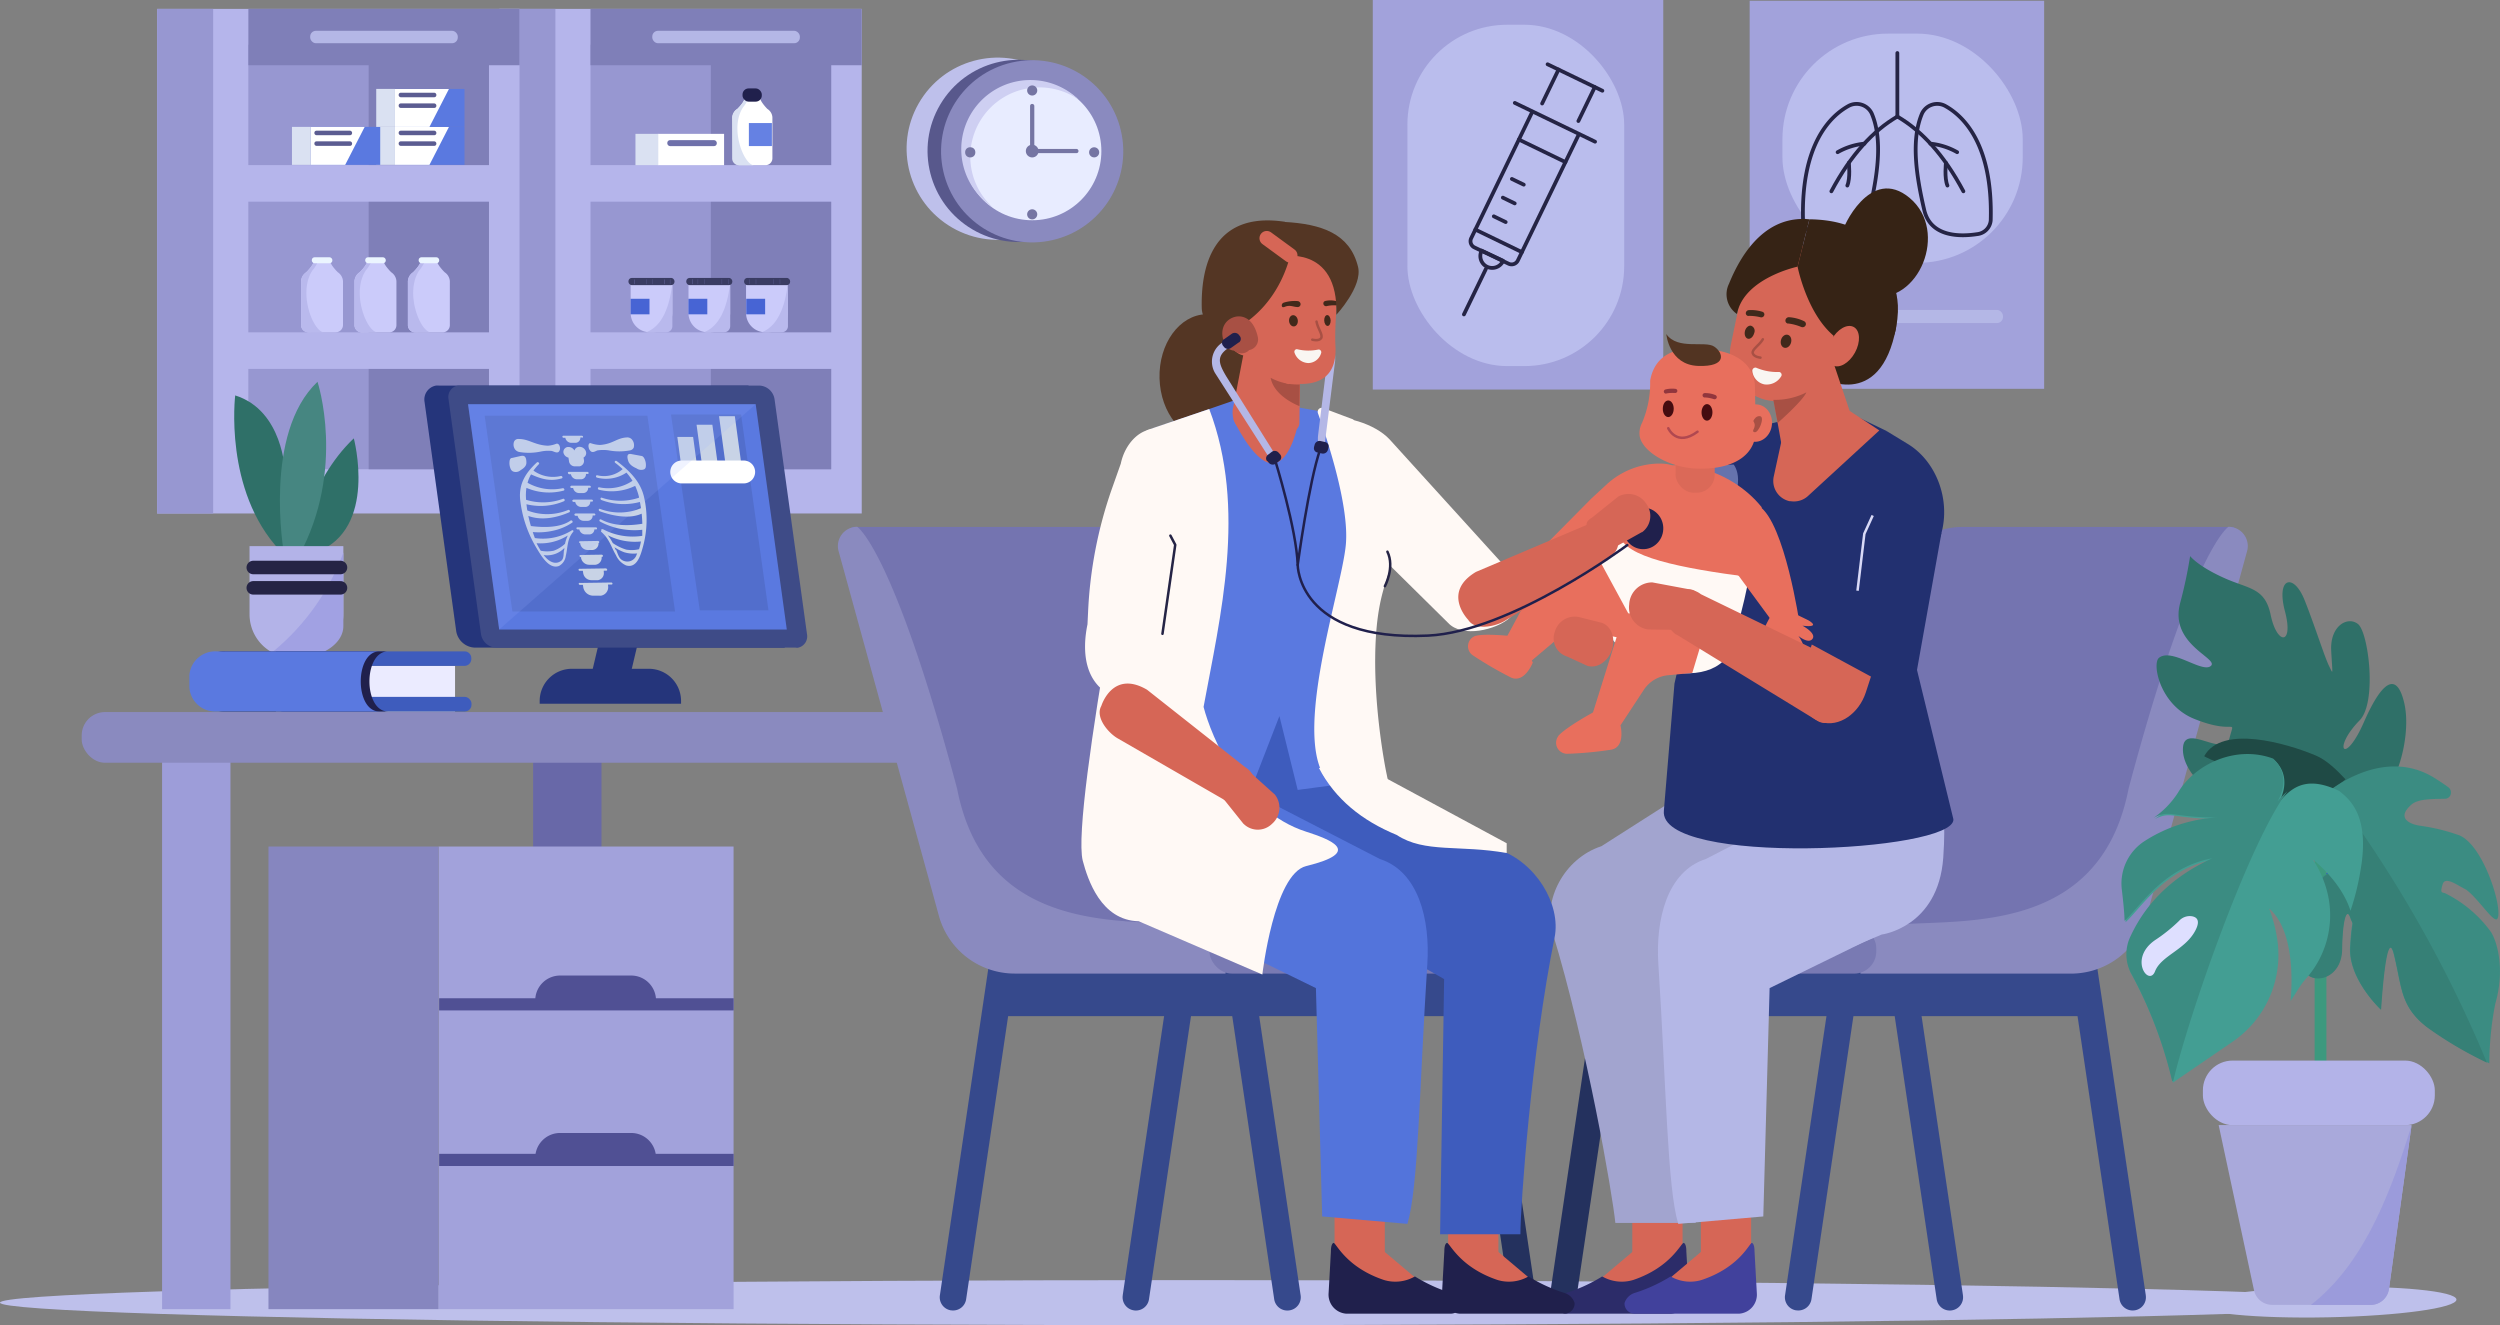 <?xml version="1.0"?>
<svg xmlns="http://www.w3.org/2000/svg" id="Layer_1" data-name="Layer 1" viewBox="0 0 495.11 262.44" width="495.11" height="262.44" x="0" y="0"><rect x="0" y="0" width="495.11" height="262.44" fill="#808080" stroke="none"/><defs><style>.cls-1{fill:#a2a2db;}.cls-2{fill:#babded;}.cls-3{fill:#b4b7e6;}.cls-23,.cls-24,.cls-31,.cls-4,.cls-48,.cls-49,.cls-54,.cls-56,.cls-65,.cls-71{fill:none;}.cls-31,.cls-4,.cls-71{stroke:#252445;}.cls-24,.cls-31,.cls-4,.cls-48,.cls-49,.cls-54,.cls-56,.cls-65,.cls-71{stroke-linecap:round;stroke-linejoin:round;}.cls-4{stroke-width:0.75px;}.cls-5{fill:#e86f5d;}.cls-6{fill:#bec0eb;}.cls-7{fill:#36498c;}.cls-8{fill:#7474b0;}.cls-9{fill:#24315e;}.cls-10{fill:#8a8abf;}.cls-11{fill:#797ab3;}.cls-12{fill:#d66656;}.cls-13{fill:#2c2c69;}.cls-14{fill:#a2a4cf;}.cls-15{fill:#41419c;}.cls-16{fill:#362315;}.cls-17{fill:#223070;}.cls-18{fill:#6673ad;}.cls-19{fill:#40291b;}.cls-20{fill:#f9f6f2;}.cls-21{fill:#a85044;}.cls-22{fill:#fff9f5;}.cls-23{stroke:#d9daf7;stroke-miterlimit:10;}.cls-23,.cls-24,.cls-31,.cls-56,.cls-65{stroke-width:0.5px;}.cls-24,.cls-49{stroke:#a85044;}.cls-25{fill:#6868a8;}.cls-26{fill:#9d9dd9;}.cls-27{fill:#20204c;}.cls-28{fill:#3e5cbd;}.cls-29{fill:#543624;}.cls-30{fill:#5a79e0;}.cls-32{fill:#b5b5eb;}.cls-33{fill:#9797d1;}.cls-34{fill:#7f7fb8;}.cls-35{fill:#fff;}.cls-36{fill:#5b5c91;}.cls-37{fill:#dae1f2;}.cls-38{fill:#cbcbfa;}.cls-39{fill:#b9b9ed;}.cls-40{fill:#ebf5ff;}.cls-41{fill:#8686bf;}.cls-42{fill:#505094;}.cls-43{fill:#58588c;}.cls-44{fill:#e8ecff;}.cls-45{fill:#cecff2;}.cls-46{fill:#7575a3;}.cls-47{fill:#5374db;}.cls-48{stroke:#d66656;stroke-width:2.88px;}.cls-49{stroke-width:4.29px;}.cls-50{fill:#25357b;}.cls-51{fill:#3e4b87;}.cls-52{fill:#526ecc;}.cls-53{fill:#c8d3e6;}.cls-54{stroke:#fff;stroke-width:4.54px;}.cls-55{fill:#99b1ff;opacity:0.15;isolation:isolate;}.cls-56{stroke:#20204c;}.cls-57{fill:#3a3c63;}.cls-58{fill:#4764d4;}.cls-59{fill:#62639c;}.cls-60{fill:#6e70aa;}.cls-61{fill:#6581e3;}.cls-62{fill:#db6958;}.cls-63{fill:#91363d;}.cls-64{fill:#450c10;}.cls-65{stroke:#b04850;}.cls-66{fill:#523422;}.cls-67{fill:#2f7068;}.cls-68{fill:#468681;}.cls-69{fill:#b3b3e8;}.cls-70{fill:#a1a1e3;}.cls-71{stroke-width:2.68px;}.cls-72{fill:#ebebff;}.cls-73{fill:#1d50cf;}.cls-74{fill:#3d997e;}.cls-75{fill:#1f4a45;}.cls-76{fill:#3b8c82;}.cls-77{fill:#368076;}.cls-78{fill:#439e93;}.cls-79{fill:#dedfff;}.cls-80{fill:#a9a9db;}.cls-81{fill:#9b9bdb;}</style></defs><title>Ipad</title><rect class="cls-1" x="346.51" y="0.15" width="58.32" height="76.85"/><rect class="cls-2" x="353" y="6.66" width="47.59" height="45.4" rx="20.91"/><rect class="cls-3" x="356.92" y="61.38" width="39.76" height="2.6" rx="1.2"/><line class="cls-4" x1="375.76" y1="10.5" x2="375.76" y2="23.08"/><path class="cls-4" d="M388.84,37.89c-3.86-7.25-8.27-12-13.08-14.81"/><path class="cls-4" d="M366.17,20.94c-3.69,2-9.52,7.64-9.09,22.71a3,3,0,0,0,2.69,2.72c3.44.53,9.24.56,10.48-4.8,1.52-6.55,2.7-13.84.43-19.11a3.33,3.33,0,0,0-4.45-1.55Z"/><path class="cls-4" d="M385.16,20.94c3.69,2,9.52,7.64,9.09,22.71a3,3,0,0,1-2.69,2.72c-3.44.53-9.24.56-10.48-4.8-1.52-6.55-2.69-13.84-.43-19.11a3.33,3.33,0,0,1,4.45-1.55Z"/><path class="cls-4" d="M382.3,28.45a13.41,13.41,0,0,1,5.3,1.69"/><path class="cls-4" d="M385.38,32.25s-.34,3,.3,4.5"/><path class="cls-4" d="M362.69,37.89c3.86-7.25,8.27-12,13.07-14.81"/><path class="cls-4" d="M369.23,28.45a13.41,13.41,0,0,0-5.3,1.69"/><path class="cls-4" d="M366.15,32.25s.34,3-.3,4.5"/><rect class="cls-1" x="271.87" width="57.53" height="77.15"/><rect class="cls-2" x="278.73" y="4.9" width="42.93" height="67.6" rx="19.77"/><line class="cls-4" x1="305.41" y1="20.5" x2="308.66" y2="13.78"/><line class="cls-4" x1="315.84" y1="17.25" x2="312.59" y2="23.97"/><path class="cls-4" d="M312.54,26.9,300.6,51.59a1.37,1.37,0,0,1-1.82.64L292,49a1.37,1.37,0,0,1-.64-1.82l11.94-24.7"/><line class="cls-4" x1="300.81" y1="27.64" x2="310.02" y2="32.1"/><line class="cls-4" x1="301.4" y1="49.93" x2="292.19" y2="45.47"/><path class="cls-4" d="M293.42,49.63l4.23,2v.1a2.37,2.37,0,0,1-3.15,1.1h0a2.36,2.36,0,0,1-1.09-3.15Z"/><line class="cls-4" x1="289.92" y1="62.27" x2="294.27" y2="53.27"/><line class="cls-4" x1="317.34" y1="17.97" x2="306.49" y2="12.73"/><line class="cls-4" x1="295.84" y1="42.84" x2="298.19" y2="43.98"/><line class="cls-4" x1="297.63" y1="39.14" x2="299.98" y2="40.28"/><line class="cls-4" x1="299.42" y1="35.44" x2="301.77" y2="36.57"/><line class="cls-4" x1="315.89" y1="28.06" x2="300" y2="20.38"/><path class="cls-5" d="M328.44,91.81A15.59,15.59,0,0,0,318.12,96l-3,2.77-10.41,10.52,1.37-1.17s1.74-2,6.68-1.93c6.14.11,13.94-1.13,18.12-7.26C334.82,93.09,332,91.75,328.44,91.81Z"/><ellipse class="cls-6" cx="236.42" cy="257.98" rx="236.42" ry="4.46"/><rect class="cls-7" x="316.92" y="185.51" width="95.81" height="15.73"/><path class="cls-8" d="M355.76,187.58l62.69-5,24-78.22H388.64a14.45,14.45,0,0,0-14,10.81Z"/><path class="cls-7" d="M422.74,259.51h0a2.61,2.61,0,0,0,2.22-2.95v-.05l-10.07-67.94a2.61,2.61,0,0,0-2.95-2.22h-.05a2.62,2.62,0,0,0-2.21,3v0l10.08,67.95a2.62,2.62,0,0,0,3,2.2Z"/><path class="cls-7" d="M386.53,259.51h0a2.61,2.61,0,0,0,2.22-2.95v-.05l-10.07-67.94a2.62,2.62,0,0,0-3-2.21h0a2.62,2.62,0,0,0-2.21,3v0l10.08,67.95a2.62,2.62,0,0,0,3,2.2Z"/><path class="cls-7" d="M355.73,259.51h0a2.62,2.62,0,0,1-2.21-3h0l10.08-67.94a2.6,2.6,0,0,1,2.93-2.22h.07a2.6,2.6,0,0,1,2.22,2.93s0,.05,0,.07l-10.07,67.95a2.63,2.63,0,0,1-3,2.2Z"/><path class="cls-9" d="M309.16,259.51h0a2.62,2.62,0,0,1-2.21-3h0L317,188.59a2.62,2.62,0,0,1,3-2.21h0a2.6,2.6,0,0,1,2.22,2.93s0,.05,0,.07l-10.07,67.95A2.63,2.63,0,0,1,309.16,259.51Z"/><path class="cls-10" d="M421.55,156.2c12.68-47.55,19.79-51.87,19.79-51.87a3.81,3.81,0,0,1,3.68,4.83l-19.86,72.2a15.57,15.57,0,0,1-15,11.46h-41.7l-.78-6.09C369,176.7,414.11,194.43,421.55,156.2Z"/><rect class="cls-11" x="309" y="183.3" width="62.58" height="9.52" rx="4.39"/><polygon class="cls-12" points="325.14 246.37 315.03 254.9 324.93 256.78 331.51 248.26 325.14 246.37"/><rect class="cls-12" x="323.27" y="238.93" width="9.95" height="10.99"/><path class="cls-13" d="M323.45,253.49a7.75,7.75,0,0,1-6-.62c-.12-.06-.22-.08-.27,0a31,31,0,0,1-7,3.19,3.07,3.07,0,0,0-2,2h0a2,2,0,0,0,1.9,2.1H331a3.78,3.78,0,0,0,3.43-4.07l-.46-8.28c0-1.6-.52-1.66-.52-1.66C332.91,246.11,331,250.94,323.45,253.49Z"/><path class="cls-14" d="M319.91,242.2c-.56-5.7-5.68-35.39-12.44-57.51-1.94-6.32,2.22-14.67,9.67-17.1l29.62-18.9C357.64,136.74,368,141,378,153.17l-21.84,24.24-26,15.35,5.68,49.44Z"/><rect class="cls-12" x="336.85" y="238.93" width="9.95" height="10.99"/><polygon class="cls-12" points="338.72 246.37 328.61 254.9 338.51 256.78 345.09 248.26 338.72 246.37"/><path class="cls-15" d="M337,253.49a7.75,7.75,0,0,1-6-.62c-.12-.06-.22-.08-.27,0a31,31,0,0,1-7,3.19,3.07,3.07,0,0,0-2,2h0a2,2,0,0,0,1.9,2.1h20.88a3.78,3.78,0,0,0,3.42-4.07l-.46-8.28c0-1.6-.52-1.66-.52-1.66C346.49,246.11,344.62,250.94,337,253.49Z"/><path class="cls-3" d="M332.37,242.38c-2.18-7.17-2.38-27.26-3.94-51.41-.58-8.81,1.7-18.37,9.4-20.85l30.62-15.78L375,183.69l-24.54,12-1.25,45.22Z"/><path class="cls-3" d="M382.32,159s3.6-4.52,2.53,10.87c-1,13.79-12.19,15.21-12.19,15.21l-12.54,5.25.52-33.09Z"/><path class="cls-16" d="M360.3,74.65s12.09,7.23,15.23-9.89-15.72-13.3-15.72-13.3Z"/><path class="cls-16" d="M364.92,45.89c-.15-.53,5.45-13.28,13.3-6.67s1.71,21.15-7.58,19.43S364.92,45.89,364.92,45.89Z"/><path class="cls-17" d="M329.52,160.54l2.1-25.17,10.67-46.46,38.19,7.9,4,8.82-4.83,27.05,7.21,29.58C387.21,168.75,328.38,171.66,329.52,160.54Z"/><path class="cls-17" d="M353.31,102.87c10.64,1.73,20.4-17.48,20.4-17.48l-7.31-3.52c-2.06-2.94-2.81-.22-3.35-.1a6.48,6.48,0,0,0-4.3-.15c-4.56,1.76-17.21,4.27-17.21,4.27S343.29,101.24,353.31,102.87Z"/><path class="cls-12" d="M354,81.88l-2.72,12.49a4.11,4.11,0,0,0,3.14,4.89l.22,0h0a4.13,4.13,0,0,0,3.55-1.15l14-12.87-7.09-4.66Z"/><path class="cls-18" d="M343.33,92s3.47,3.82-3.33,12.57c-4.65,5.93-17,18.37-18.63,21-.69,1.12-1.55,1.81-2.75,1.28L308,117.15c-1.21-.17-.76-1.68.13-2.52L323,100.7l7.11-8.13Z"/><path class="cls-5" d="M348.9,100.46l-3.64,13.85-4.89-.18c3.09,8.74-6,8.79-9.22,7.79l-5.33,3c-5.11-.66-6.4-4.35-6.31-9.09.2-9.91,1.72-6,2.09-12.56-.64-5.1,2.72-7.2,5.92-9.84C331.21,90.42,342.56,92.55,348.9,100.46Z"/><path class="cls-12" d="M352.81,88,350,72.34c-.54-2.18,2.31-5.11,5.07-6l.9-.28c2.77-.85,5.48.23,6,2.4l4.73,14.08C368.66,90.52,353.78,91.81,352.81,88Z"/><path class="cls-12" d="M350.5,79.35h0a10.44,10.44,0,0,0,11.68-8.12l2.35-11.34a9.31,9.31,0,0,0-7.12-11.07,5.72,5.72,0,0,0-.57-.11h0a10.44,10.44,0,0,0-11.68,8.1l-2.35,11.34a9.31,9.31,0,0,0,7.1,11.09Z"/><path class="cls-19" d="M354.17,64.07a9.59,9.59,0,0,1,2.57.69.67.67,0,0,0,.87-.37v0h0a.62.62,0,0,0-.3-.77,8.06,8.06,0,0,0-3-.8.69.69,0,0,0-.7.52h0a.6.6,0,0,0,.44.74Z"/><path class="cls-19" d="M346.31,62.56a9,9,0,0,1,2.37.28.61.61,0,0,0,.73-.44v0h0a.55.55,0,0,0-.36-.65,7.45,7.45,0,0,0-2.74-.33.63.63,0,0,0-.56.54h0a.55.55,0,0,0,.48.62Z"/><path class="cls-20" d="M347.77,72.81a10.57,10.57,0,0,0,4.61.86.57.57,0,0,1,.45.67.53.53,0,0,1-.11.24,3.33,3.33,0,0,1-3.32,1.54,3,3,0,0,1-2.35-2.59.62.62,0,0,1,.5-.72A.81.81,0,0,1,347.77,72.81Z"/><ellipse class="cls-19" cx="353.71" cy="67.58" rx="1.33" ry="1.03" transform="translate(194.63 390.65) rotate(-74.6)"/><path class="cls-19" d="M345.56,65.65c-.14.72.16,1.37.67,1.44s1-.44,1.19-1.16a1.07,1.07,0,0,0-.67-1.43C346.24,64.43,345.7,64.94,345.56,65.65Z"/><path class="cls-16" d="M356,52.81s-10.65,2.25-12,9.38a4.72,4.72,0,0,1-1.58-6c2.84-7,7.84-13.54,15.92-12.76Z"/><path class="cls-16" d="M356,52.81s2.49,12.81,10.43,15.6h0a5.52,5.52,0,0,0,9.08-3.64c.86-9-1-21.14-17.17-21.34Z"/><ellipse class="cls-12" cx="365.04" cy="68.55" rx="4.33" ry="2.65" transform="translate(129.16 355.46) rotate(-61.21)"/><path class="cls-21" d="M351.2,79.19l.86,4.57s4.93-4.31,5.68-6.05A13.73,13.73,0,0,1,351.2,79.19Z"/><path class="cls-22" d="M346.34,114.28s-.06,1.43-2,9c-.2.81-1.33,4.6-1.6,5.35-1.74,4.83-8.8,5.93-15.41,3.39-5.11-2-10.61-5.6-9.62-11.92l-1.27-7.93,4.28-6.32C321.46,110.34,333,112.52,346.34,114.28Z"/><path class="cls-5" d="M338.77,121.25l-17.14.25L315,142.63l5.94,1,4.6-7a6.47,6.47,0,0,1,4.77-2.9l4.84-.47Z"/><path class="cls-12" d="M360.69,143h0c3.46,1.07,7.43-1.59,8.83-5.89l11.31-34.77c1.4-4.31-.28-8.7-3.74-9.76h0c-3.45-1.07-7.43,1.59-8.83,5.89L357,133.25C355.56,137.55,357.24,142,360.69,143Z"/><path class="cls-17" d="M384.46,105.67a15.59,15.59,0,0,1-1.1,2.87l-5.22,20.1c-.6,1.73-3.91,7.31-5.39,6.55l-14-7.58c-4.06-1.61.21-4.87.6-6.87l4.22-14.88,5.48-15.26,4.62-5.21,4.15,2.53C383.41,91.3,386.35,98.88,384.46,105.67Z"/><path class="cls-5" d="M320.91,143.58s1.1,4.27-1.76,4.88a72.36,72.36,0,0,1-8.69.82,2.18,2.18,0,0,1-2.28-2.07,2.13,2.13,0,0,1,.42-1.4v-.05c1.53-1.79,7.4-4.95,7.4-4.95Z"/><path class="cls-5" d="M303.56,131.21s-1.58,4.11-4.26,3a74,74,0,0,1-7.56-4.39,2.17,2.17,0,0,1-.67-3,2.2,2.2,0,0,1,1.19-.91h.07c2.23-.57,8.82.26,8.82.26Z"/><path class="cls-5" d="M317,111.39l-7.39.92a8,8,0,0,0-6.08,4.34l-5.12,9.48,4,5.48,8.68-7.33,14.57,3.08Z"/><polyline class="cls-23" points="367.87 116.99 369.22 105.71 370.87 102.09"/><path class="cls-5" d="M341.55,110.25,351.67,124l4.73-.46s-2.93-19.94-8-23.3C336.94,92.52,341.55,110.25,341.55,110.25Z"/><path class="cls-5" d="M350.57,122.18s-3,5.14-1.26,5.27a2.7,2.7,0,0,0,2.48-1.47s-1.08,4.25,1,4.69,1.18-3.93,1.18-3.93,1.15,3.12,2.66,2.47-.47-3.27-.47-3.27,2,1.69,2.8.57-2-2.6-2-2.6,3.69.53,1.29-1c-.23-.14-3.9-1.89-3.9-1.89Z"/><path class="cls-12" d="M332,125.66l27.78,17c2.24,1.51,5-.46,6.6-2.72l-.15-2.77c1.57-2.25-1.26-5-4.47-7.39l-24.91-12.1a4.07,4.07,0,0,0-5.71.63,4.17,4.17,0,0,0-.37.56h0a4.88,4.88,0,0,0,1.17,6.8Z"/><path class="cls-12" d="M326.38,124.66l6.91.1c2.29.16,2.66-1.54,2.88-4.11h0c.22-2.57.36-3.86-1.94-4l-7-1.31a4.57,4.57,0,0,0-4.58,4.38h0A4.39,4.39,0,0,0,326.38,124.66Z"/><path class="cls-12" d="M317.18,123.33l-4.25-1.07a4.08,4.08,0,0,0-5,2.85h0a3.74,3.74,0,0,0,2.17,4.82,2.5,2.5,0,0,0,.25.09l4,1.84c1.91.6,4.1-.82,4.88-3.16h0C320,126.35,319.09,123.94,317.18,123.33Z"/><path class="cls-24" d="M349.12,67.19c-.65,1.17-2.2,2-2,2.76s1.53.88,1.53.88"/><rect class="cls-25" x="105.58" y="146.69" width="13.54" height="107.18"/><rect class="cls-26" x="32.1" y="146.69" width="13.54" height="112.58"/><rect class="cls-10" x="16.18" y="141.02" width="227.44" height="10.04" rx="4.62"/><rect class="cls-7" x="198.37" y="185.51" width="95.81" height="15.73"/><path class="cls-8" d="M255.33,187.58l-62.68-5-24-78.22h53.86a14.43,14.43,0,0,1,14,10.81Z"/><path class="cls-7" d="M188.35,259.51h0a2.62,2.62,0,0,1-2.21-3v0l10.07-67.94a2.61,2.61,0,0,1,2.95-2.22h.05a2.62,2.62,0,0,1,2.21,3v0l-10.08,67.95a2.61,2.61,0,0,1-3,2.2Z"/><path class="cls-7" d="M224.57,259.51h0a2.61,2.61,0,0,1-2.22-2.95v-.05l10.07-67.94a2.62,2.62,0,0,1,3-2.21h0a2.62,2.62,0,0,1,2.21,3v0l-10.08,67.95a2.62,2.62,0,0,1-3,2.2Z"/><path class="cls-7" d="M255.37,259.51h0a2.62,2.62,0,0,0,2.21-3h0L247.5,188.59a2.6,2.6,0,0,0-2.93-2.22h-.07a2.6,2.6,0,0,0-2.22,2.93s0,.05,0,.07l10.07,67.95A2.63,2.63,0,0,0,255.37,259.51Z"/><path class="cls-9" d="M301.94,259.51h0a2.62,2.62,0,0,0,2.21-3h0l-10.08-67.94a2.6,2.6,0,0,0-2.93-2.22h-.07a2.6,2.6,0,0,0-2.22,2.93s0,.05,0,.07L299,257.3A2.63,2.63,0,0,0,301.94,259.51Z"/><path class="cls-10" d="M189.55,156.2c-12.68-47.55-19.79-51.87-19.79-51.87a3.81,3.81,0,0,0-3.68,4.83l19.86,72.2A15.57,15.57,0,0,0,201,192.81h41.7l.78-6.09C242.11,176.7,197,194.43,189.55,156.2Z"/><rect class="cls-11" x="239.52" y="183.29" width="62.58" height="9.52" rx="4.39"/><polygon class="cls-12" points="294.88 246.37 304.99 254.9 295.09 256.78 288.5 248.26 294.88 246.37"/><rect class="cls-12" x="286.8" y="238.93" width="9.95" height="10.99"/><path class="cls-27" d="M296.57,253.49a7.75,7.75,0,0,0,6-.62c.12-.06.21-.08.27,0a31,31,0,0,0,7,3.19,3,3,0,0,1,2,2h0a2,2,0,0,1-1.9,2.1H289a3.78,3.78,0,0,1-3.42-4.07l.46-8.28c0-1.6.52-1.66.52-1.66C287.11,246.11,289,250.94,296.57,253.49Z"/><path class="cls-28" d="M301.11,244.44c0-5.83,2.19-36.18,6.77-58.79,1.31-6.47-3.67-15-11.36-17.49L265,148.81c-12.06-12.22-22-7.87-30.81,4.58l24.22,24.77L286,193.9l-.8,50.54Z"/><ellipse class="cls-29" cx="239.22" cy="74.68" rx="9.59" ry="12.46" transform="translate(-2 6.75) rotate(-1.61)"/><path class="cls-22" d="M298.94,122.4h0c-2.53,2.27-9.34,4.06-12.2.91L262.6,99.48c-2.87-3.16.29-11.74,2.81-14l-3-2.45c3.44-1.07,9.93.89,12.8,4l23.11,25.46C301.18,115.68,301.46,120.12,298.94,122.4Z"/><path class="cls-30" d="M255.72,98.21c-9.32.54-24.3-10.58-28-13.15l17.4-6c1.9-2.34,2.45.06,2.92.2a8.45,8.45,0,0,1,3.74.25c3.92,1.15,9.77,1.72,14.15,3,3.08,1.25,3.17,8.29,3.09,8.93C268.46,96.28,262.64,97.81,255.72,98.21Z"/><path class="cls-30" d="M269.74,154.74,257,156.44l-3.62-14.63-5.69,14.68c-10.63-1-15.6-5.44-23-7.76C219,144.9,230,129.1,230,125.32V92.15c0-3.78,3.77-6.63,8.42-6.37l23.84-.23c4.66.26,6.38,0,6.38,3.78,6.45,17.59,6.3,19.75,2.74,30.77C269.72,131.27,274.4,155,269.74,154.74Z"/><path class="cls-22" d="M231,136.22l-5,2.9c-12.73-.63-11.45-11.53-10.63-15.47l.12-2.49a85,85,0,0,1,4.71-24.35l1.77-5c.81-3.94,4-7.55,7.94-6.74h0c3.92.82,7.16,5.76,6.34,9.71l-3.73,12.14a32.86,32.86,0,0,0-1.45,10.61l.35,13.72C230.61,135.2,235,137,231,136.22Z"/><path class="cls-12" d="M257.34,83.9l.2-14.42c.16-2-2.84-4.23-5.44-4.57l-.85-.11c-2.61-.34-4.28.4-4.43,2.43l-2.7,14C243.54,88.59,257.06,87.53,257.34,83.9Z"/><path class="cls-21" d="M257.41,76.13l-.06,4.3s-5-1.83-5.71-5.61A11.13,11.13,0,0,0,257.41,76.13Z"/><path class="cls-12" d="M244.24,83s3.75,8.18,7.38,8.73,5.25-7,5.25-7Z"/><path class="cls-22" d="M274.55,153s-3-14.4-2-27.74,5.64-13.27,3.15-24.14A54.6,54.6,0,0,0,268,83.07l-6-2.26a.79.79,0,0,0-1,.5.85.85,0,0,0,0,.5c1.67,4.64,6.23,18.2,5.54,26-.84,9.51-11.88,41-2.49,47.9s11.08.67,11.1.45S274.55,153,274.55,153Z"/><path class="cls-31" d="M274.27,116.09s2-3.72.5-6.83"/><path class="cls-3" d="M261.05,86.11l1.64-13.39c.25-2.9.18-4.57-3.44-4.87.1-.5.2-1,.33-1.48h.56a4.48,4.48,0,0,1,4.28,4.69,2.43,2.43,0,0,1,0,.38l-2,16C262.1,90.15,260.73,88.7,261.05,86.11Z"/><path class="cls-27" d="M257.54,67.74l1.86.33a1,1,0,0,0,1.18-.78h0l.06-.26a.9.9,0,0,0-.65-1.11l-.07,0-1.87-.32a1,1,0,0,0-1.18.78h0l-.06.27a.92.92,0,0,0,.66,1.11Z"/><path class="cls-27" d="M261.51,87.34l.94.21a.86.86,0,0,1,.66,1s0,0,0,.07l-.14.51a1,1,0,0,1-1.14.69l-.95-.21a.85.85,0,0,1-.65-1,.64.64,0,0,1,0-.07l.14-.51A1,1,0,0,1,261.51,87.34Z"/><rect class="cls-32" x="98.88" y="1.76" width="71.78" height="99.93"/><rect class="cls-33" x="98.88" y="1.76" width="11.11" height="99.93"/><rect class="cls-33" x="116.95" y="8.84" width="47.65" height="84.09"/><rect class="cls-34" x="140.78" y="8.84" width="23.83" height="84.09"/><rect class="cls-32" x="113.43" y="32.7" width="53.32" height="7.24"/><rect class="cls-32" x="113.43" y="65.82" width="53.32" height="7.24"/><rect class="cls-34" x="116.94" y="1.75" width="53.71" height="11.17"/><rect class="cls-3" x="129.18" y="6.1" width="29.23" height="2.46" rx="1.13"/><rect class="cls-32" x="31.11" y="1.76" width="71.78" height="99.93"/><rect class="cls-33" x="31.11" y="1.76" width="11.11" height="99.93"/><rect class="cls-33" x="49.18" y="8.84" width="47.65" height="84.09"/><rect class="cls-34" x="73.01" y="8.84" width="23.83" height="84.09"/><rect class="cls-32" x="45.66" y="32.7" width="53.32" height="7.24"/><rect class="cls-32" x="45.66" y="65.82" width="53.32" height="7.24"/><rect class="cls-30" x="78.22" y="25.13" width="13.77" height="7.52"/><polygon class="cls-35" points="85.05 32.65 88.91 25.14 78.22 25.14 78.22 32.65 85.05 32.65"/><rect class="cls-36" x="78.95" y="25.88" width="7.47" height="0.9" rx="0.41"/><rect class="cls-36" x="78.95" y="27.99" width="7.47" height="0.9" rx="0.41"/><rect class="cls-37" x="74.51" y="25.13" width="3.71" height="7.52"/><rect class="cls-30" x="61.53" y="25.13" width="13.77" height="7.52"/><polygon class="cls-35" points="68.36 32.65 72.22 25.14 61.53 25.14 61.53 32.65 68.36 32.65"/><rect class="cls-36" x="62.26" y="25.88" width="7.47" height="0.9" rx="0.41"/><rect class="cls-36" x="62.26" y="27.99" width="7.47" height="0.9" rx="0.41"/><rect class="cls-37" x="57.82" y="25.13" width="3.71" height="7.52"/><rect class="cls-30" x="78.22" y="17.61" width="13.77" height="7.52"/><polygon class="cls-35" points="85.05 25.14 88.91 17.62 78.22 17.62 78.22 25.14 85.05 25.14"/><rect class="cls-36" x="78.95" y="18.36" width="7.47" height="0.9" rx="0.41"/><rect class="cls-36" x="78.95" y="20.48" width="7.47" height="0.9" rx="0.41"/><rect class="cls-37" x="74.51" y="17.61" width="3.71" height="7.52"/><path class="cls-38" d="M80.78,55.7a2.28,2.28,0,0,1,1-1.76c.35-.32,1.56-1.64,1.51-2.23,0-.31.77-.33,1.64-.25.88-.08,1.68-.06,1.65.25-.06.59,1.16,1.91,1.51,2.23a2.28,2.28,0,0,1,1,1.76v8.69a1.44,1.44,0,0,1-1.43,1.44H82.2a1.44,1.44,0,0,1-1.42-1.44Z"/><path class="cls-39" d="M81.79,53.94c.35-.32,1.56-1.64,1.51-2.23,0-.31,0-.36.91-.29.27,0-.82,1.78-1.15,2.09-3,4.42.18,12.3,2.29,12.3H82.2a1.44,1.44,0,0,1-1.42-1.44V55.7A2.29,2.29,0,0,1,81.79,53.94Z"/><rect class="cls-40" x="82.91" y="50.95" width="4.07" height="1.19" rx="0.55"/><path class="cls-38" d="M70.2,55.7a2.28,2.28,0,0,1,1-1.76c.35-.32,1.56-1.64,1.51-2.23,0-.31.77-.33,1.64-.25.88-.08,1.68-.06,1.65.25-.06.59,1.16,1.91,1.51,2.23a2.28,2.28,0,0,1,1,1.76v8.69a1.44,1.44,0,0,1-1.43,1.44H71.62a1.44,1.44,0,0,1-1.42-1.44Z"/><path class="cls-39" d="M71.21,53.94c.35-.32,1.56-1.64,1.51-2.23,0-.31,0-.36.91-.29.27,0-.82,1.78-1.15,2.09-3,4.42.18,12.3,2.29,12.3H71.62a1.44,1.44,0,0,1-1.42-1.44V55.7A2.29,2.29,0,0,1,71.21,53.94Z"/><rect class="cls-40" x="72.33" y="50.95" width="4.07" height="1.19" rx="0.55"/><path class="cls-38" d="M59.62,55.7a2.28,2.28,0,0,1,1-1.76c.35-.32,1.56-1.64,1.51-2.23,0-.31.77-.33,1.64-.25.88-.08,1.68-.06,1.65.25-.06.59,1.16,1.91,1.51,2.23a2.28,2.28,0,0,1,1,1.76v8.69a1.45,1.45,0,0,1-1.43,1.42H61.05a1.44,1.44,0,0,1-1.43-1.44Z"/><path class="cls-39" d="M60.63,53.94c.35-.32,1.56-1.64,1.51-2.23,0-.31,0-.36.91-.29.27,0-.81,1.78-1.14,2.09-3,4.42.17,12.3,2.28,12.3H61.05a1.44,1.44,0,0,1-1.43-1.44V55.7A2.29,2.29,0,0,1,60.63,53.94Z"/><rect class="cls-40" x="61.75" y="50.95" width="4.07" height="1.19" rx="0.55"/><rect class="cls-34" x="49.19" y="1.75" width="53.71" height="11.17"/><rect class="cls-3" x="61.43" y="6.1" width="29.23" height="2.46" rx="1.13"/><rect class="cls-1" x="86.85" y="167.65" width="58.43" height="91.62"/><rect class="cls-41" x="53.17" y="167.65" width="33.68" height="91.62"/><rect class="cls-42" x="86.97" y="197.7" width="58.32" height="2.41"/><rect class="cls-42" x="86.97" y="228.51" width="58.32" height="2.41"/><path class="cls-42" d="M110.86,193.2H125a4.92,4.92,0,0,1,4.92,4.92v.42H106v-.42A4.93,4.93,0,0,1,110.86,193.2Z"/><path class="cls-42" d="M110.86,224.38H125a4.92,4.92,0,0,1,4.92,4.92v.42H106v-.42A4.93,4.93,0,0,1,110.86,224.38Z"/><circle class="cls-6" cx="197.59" cy="29.45" r="18.04" transform="translate(73.7 186.17) rotate(-60.15)"/><circle class="cls-43" cx="201.73" cy="29.88" r="18.04" transform="translate(73.3 188.29) rotate(-59.39)"/><circle class="cls-10" cx="204.42" cy="29.97" r="18.04" transform="translate(-1.53 46.46) rotate(-12.92)"/><circle class="cls-44" cx="204.42" cy="29.92" r="13.7"/><path class="cls-45" d="M192.16,31a13.69,13.69,0,0,1,21.42-11.3A13.69,13.69,0,1,0,195.23,40a13.42,13.42,0,0,0,1.46,1.15A13.65,13.65,0,0,1,192.16,31Z"/><circle class="cls-46" cx="204.42" cy="29.92" r="1.26"/><rect class="cls-46" x="204" y="20.58" width="0.84" height="9.59" rx="0.39"/><rect class="cls-46" x="204" y="29.49" width="9.59" height="0.84" rx="0.39"/><circle class="cls-46" cx="192.15" cy="30.17" r="1.01"/><path class="cls-46" d="M217.69,30.17a1,1,0,1,1-1-1A1,1,0,0,1,217.69,30.17Z"/><path class="cls-46" d="M204.42,18.92a1,1,0,1,1,1-1A1,1,0,0,1,204.42,18.92Z"/><path class="cls-46" d="M204.42,43.45a1,1,0,1,1,1-1A1,1,0,0,1,204.42,43.45Z"/><rect class="cls-12" x="264.3" y="238.93" width="9.95" height="10.99"/><polygon class="cls-12" points="272.38 246.37 282.49 254.9 272.59 256.78 266.01 248.26 272.38 246.37"/><path class="cls-27" d="M274.07,253.49a7.75,7.75,0,0,0,6-.62c.12-.06.22-.08.27,0a31,31,0,0,0,7,3.19,3,3,0,0,1,2,2h0a2,2,0,0,1-1.9,2.1h-20.9a3.78,3.78,0,0,1-3.42-4.07l.46-8.28c0-1.6.52-1.66.52-1.66C264.61,246.11,266.48,250.94,274.07,253.49Z"/><path class="cls-47" d="M278.73,242.38c2.18-7.17,2.38-27.26,3.94-51.41.58-8.81-1.7-18.37-9.4-20.85l-30.62-15.78-6.58,29.35,24.54,12,1.24,45.22Z"/><path class="cls-47" d="M225,151.28s.22,3.15,1.29,18.54c1,13.79,12.19,15.21,12.19,15.21L251,190.28l-.52-33.09Z"/><path class="cls-12" d="M256.51,76l-1.42.06c-8.78-4-7.71-2.84-8-7.76l-.54-10.53a8.46,8.46,0,0,1,7.9-9l.52,0h0a9.48,9.48,0,0,1,9.38,8.88c.77,1.8-.12,6,.13,11S262.26,76.42,256.51,76Z"/><path class="cls-19" d="M257,60.81c-.84,0-1.48-.47-2.49-.07-.31.12-.58.19-.65-.14h0a.57.57,0,0,1,.37-.66,7.27,7.27,0,0,1,2.78-.31.64.64,0,0,1,.56.56h0a.57.57,0,0,1-.5.62Z"/><path class="cls-19" d="M264.61,60.48a6.32,6.32,0,0,0-1.94.16.55.55,0,0,1-.59-.51h0a.5.5,0,0,1,.41-.53,4.5,4.5,0,0,1,2,0C264.79,59.64,264.92,60.53,264.61,60.48Z"/><path class="cls-20" d="M261.11,69.22a9.43,9.43,0,0,1-4.26-.07.51.51,0,0,0-.51.53.59.59,0,0,0,.05.22,3,3,0,0,0,2.67,2A2.68,2.68,0,0,0,261.62,70a.56.56,0,0,0-.29-.75A.54.54,0,0,0,261.11,69.22Z"/><ellipse class="cls-19" cx="256.16" cy="63.53" rx="0.87" ry="1.12" transform="translate(-5.71 30.69) rotate(-6.78)"/><path class="cls-19" d="M263.53,63.48c0,.59-.25,1.07-.6,1.07s-.66-.48-.68-1.07.24-1.08.6-1.08S263.5,62.89,263.53,63.48Z"/><path class="cls-29" d="M253.39,50.81s11.72-2.58,11.27,11.53c0,0,5.22-5.61,4.3-9.46-1.6-6.64-7.27-8.53-14.63-8.93Z"/><path class="cls-29" d="M255.76,49.38s-1.46,10.56-11.19,15.84l-.15.06a4.74,4.74,0,0,1-6.11-2.73A4.67,4.67,0,0,1,238,61c-.18-7.7,1.9-19.26,16.44-17.08Z"/><ellipse class="cls-12" cx="245.86" cy="66.65" rx="2.71" ry="3.93" transform="translate(-6.62 100.48) rotate(-22.8)"/><path class="cls-24" d="M260.73,63.69c.2,1.32,1.35,2.66.9,3.3s-1.74.28-1.74.28"/><line class="cls-48" x1="255.52" y1="50.58" x2="250.87" y2="47.18"/><path class="cls-49" d="M244.55,67.3s-1-1.94.46-2.44,2,2.36,2,2.36a.8.8,0,0,0-1.08.35.77.77,0,0,0-.08.27"/><path class="cls-50" d="M113.26,132.45h15.25a6.37,6.37,0,0,1,6.37,6.37v.55h-28v-.55a6.37,6.37,0,0,1,6.37-6.37Z"/><polygon class="cls-50" points="123.85 137.82 116.12 137.82 119.98 121.51 127.71 121.51 123.85 137.82"/><path class="cls-50" d="M155.42,128.26H94.08A3.88,3.88,0,0,1,90.35,125l-6.27-45.4a2.8,2.8,0,0,1,2.28-3.24,3.31,3.31,0,0,1,.55,0h61.33Z"/><path class="cls-51" d="M157.54,128.26H98.26a3.16,3.16,0,0,1-3-2.67L88.82,79a2.29,2.29,0,0,1,1.86-2.64,3.15,3.15,0,0,1,.44,0h59.27a3.17,3.17,0,0,1,3,2.67l6.44,46.62a2.29,2.29,0,0,1-1.86,2.64A3,3,0,0,1,157.54,128.26Z"/><polygon class="cls-30" points="155.82 124.67 98.86 124.67 92.69 80.05 149.66 80.05 155.82 124.67"/><polygon class="cls-52" points="133.69 121.1 101.48 121.1 95.99 82.33 128.21 82.33 133.69 121.1"/><polygon class="cls-52" points="152.19 120.87 138.59 120.87 132.89 82.1 146.77 82.1 152.19 120.87"/><path class="cls-53" d="M110.62,89.51c-.4.28-1-.14-1.39-.21a7.4,7.4,0,0,0-2.1.12,11.31,11.31,0,0,1-4.26.1A1.42,1.42,0,0,1,102,89a1.69,1.69,0,0,1-.24-1.4.9.9,0,0,1,1-.66c2,0,3.15,1.23,5.74,1.33a5.57,5.57,0,0,0,1.66-.38c.31-.13.69.17.75.8A1,1,0,0,1,110.62,89.51Z"/><path class="cls-53" d="M124.79,89.19a11.36,11.36,0,0,1-4.27,0,7.6,7.6,0,0,0-2.13,0c-.38.07-.83.51-1.32.24a1.28,1.28,0,0,1-.49-.81c-.14-.64.15-1,.5-.82a6.21,6.21,0,0,0,1.76.32c2.55-.18,3.29-1.39,5.31-1.49a1.21,1.21,0,0,1,1.16.63,1.73,1.73,0,0,1,.19,1.4A1,1,0,0,1,124.79,89.19Z"/><path class="cls-53" d="M103,98.81a23.61,23.61,0,0,0,3.42,10c.79,1.3,2.36,4,4.28,3.28a2.62,2.62,0,0,0,1.35-2c.43-1.78.24-3.33,1.48-4.78h0a.21.21,0,0,0,0-.24h0a.24.24,0,0,0-.24-.06h0a10.82,10.82,0,0,1-7.36,1.55c-.15-.4-.29-.8-.42-1.19a12.83,12.83,0,0,0,3.91-.24,10.88,10.88,0,0,0,3.9-1.62c.25-.17-.07-.59-.33-.41-2,1.4-5.12,1.42-7.85,1.08-.2-.68-.37-1.36-.51-2,2.75,1,5.75.3,8.1-.72.29-.12.08-.59-.2-.47a10.86,10.86,0,0,1-8.1.1c-.07-.41-.12-.82-.17-1.23a11.8,11.8,0,0,0,7.44-.6c.28-.12.08-.59-.21-.47a11.44,11.44,0,0,1-7.31.19V98.8a9.35,9.35,0,0,1,.08-2.18,11.31,11.31,0,0,0,7.37.54c.3-.08.09-.55-.21-.47a9.93,9.93,0,0,1-6.94-1.08,7.1,7.1,0,0,1,.69-1.66c2.18,1,3.92,1.41,6.08.79.3-.09.1-.56-.21-.47a6.63,6.63,0,0,1-5.39-1.07,10.74,10.74,0,0,1,1.07-1.27c.21-.22-.2-.56-.41-.34C104.2,93.55,102.75,95.7,103,98.81Zm9.42,7.31a6.73,6.73,0,0,0-.52,1.57h0a6.5,6.5,0,0,1-2.26,1.38,6.39,6.39,0,0,1-2.54,0,12.81,12.81,0,0,1-.83-1.49,10,10,0,0,0,6.14-1.51Zm-4.55,4.08-.2-.27a4.73,4.73,0,0,0,4.09-1.4,1.34,1.34,0,0,1-.08.55c-.08.6,0,1.52-.48,1.93-1.2,1-2.56.14-3.34-.86Z"/><path class="cls-53" d="M119,105.27c1.68,1.4,2,3,3,4.71a3.9,3.9,0,0,0,2,2c2.14.64,2.87-2.09,3.25-3.4a20.3,20.3,0,0,0,.3-10.15c-.71-3.05-2.81-5.15-5.4-7.11-.27-.21-.58.14-.3.35a15.68,15.68,0,0,1,1.46,1.24,5.6,5.6,0,0,1-5,1.22c-.33-.08-.39.39-.06.47a7.24,7.24,0,0,0,5.81-1,11.13,11.13,0,0,1,1.2,1.62,8.58,8.58,0,0,1-6.57,1.29c-.33-.07-.39.4-.07.48a10.51,10.51,0,0,0,7.17-.77,12,12,0,0,1,.75,2.18.49.49,0,0,1,0,.17,11.52,11.52,0,0,1-7.34,0c-.32-.12-.38.36-.06.47a12.46,12.46,0,0,0,7.59.37q.12.61.21,1.23a10.88,10.88,0,0,1-8.09.15c-.32-.12-.38.36-.06.47,2.66.95,5.87,1.56,8.29.47.07.67.11,1.35.13,2-2.62.42-5.68.49-8.16-.85-.31-.16-.49.27-.19.43a14.45,14.45,0,0,0,8.34,1.61v1.2a12.57,12.57,0,0,1-7.8-1.32h-.07a.19.19,0,0,0-.23.07h0a.21.21,0,0,0,0,.24h0Zm7.93,2a11,11,0,0,1-.37,1.5,6.34,6.34,0,0,1-2.53.08,9.58,9.58,0,0,1-2.67-1.3h0a9.32,9.32,0,0,0-1-1.55,11.75,11.75,0,0,0,6.64,1.23Zm-5,1.64-.24-.54a8.84,8.84,0,0,0,1.93,1,6.38,6.38,0,0,0,2.57.23l-.12.27a1.92,1.92,0,0,1-2.42,1.25,1.88,1.88,0,0,1-.64-.34c-.51-.4-.72-1.31-1-1.91Z"/><path class="cls-53" d="M100.89,91.7c0-.77.25-1,.49-1l1.77-.4c.2,0,1.12-.38,1.1,1.34,0,.9-1,1.35-1.2,1.52a1.44,1.44,0,0,1-1.45.21,1,1,0,0,1-.44-.44A2.93,2.93,0,0,1,100.89,91.7Z"/><path class="cls-53" d="M124.42,91.3c-.55-1.71.47-1.39.68-1.36l1.89.35c.25,0,.59.24.81,1a2.71,2.71,0,0,1,.09,1.2.65.65,0,0,1-.3.45,1.57,1.57,0,0,1-1.51-.17C125.78,92.62,124.72,92.21,124.42,91.3Z"/><path class="cls-53" d="M112.67,93.45h3.67a.27.27,0,0,1,.24.2.18.18,0,0,1-.15.21h-.38a1,1,0,0,1-.94,1.06h-.84a1.21,1.21,0,0,1-1.2-1h-.34a.27.27,0,0,1-.24-.2.19.19,0,0,1,.06-.25A.17.17,0,0,1,112.67,93.45Z"/><path class="cls-53" d="M115.29,86.64h-.35A1,1,0,0,1,114,87.7h-.84a1.22,1.22,0,0,1-1.2-1h-.33a.23.23,0,0,1-.25-.19h0a.18.18,0,0,1,.15-.21h.36l3,0h.34a.24.24,0,0,1,.24.19.17.17,0,0,1-.14.2Z"/><path class="cls-53" d="M113.1,96.19h.33l3,0h.34a.24.24,0,0,1,.24.2.17.17,0,0,1-.14.2h-.39a1,1,0,0,1-.94,1.06h-.84a1.2,1.2,0,0,1-1.19-1h-.33a.25.25,0,0,1-.24-.2.18.18,0,0,1,.15-.21Z"/><path class="cls-53" d="M113.52,98.94h.33l3,0h.34a.27.27,0,0,1,.24.2.17.17,0,0,1-.14.2h-.39a1,1,0,0,1-.94,1.06h-.84a1.21,1.21,0,0,1-1.2-1h-.33a.26.26,0,0,1-.25-.2.19.19,0,0,1,.17-.21Z"/><path class="cls-53" d="M114,101.69h.33l3,0h.33a.25.25,0,0,1,.25.2.18.18,0,0,1-.16.2h-.38a1,1,0,0,1-.94,1.06h-.83a1.22,1.22,0,0,1-1.2-1H114a.27.27,0,0,1-.24-.2.19.19,0,0,1,.13-.22A.2.2,0,0,1,114,101.69Z"/><path class="cls-53" d="M114.38,104.44h.33l3,0H118a.22.22,0,0,1,.24.19.18.18,0,0,1-.12.21h-.41a1,1,0,0,1-.95,1h-.83a1.23,1.23,0,0,1-1.2-1h-.33a.24.24,0,0,1-.24-.2.17.17,0,0,1,.13-.2Z"/><path class="cls-53" d="M114.8,107.19h0l3.64-.06h0a.27.27,0,0,1,.24.2.18.18,0,0,1-.15.21h0a1.28,1.28,0,0,1-1.15,1.38h-1a1.49,1.49,0,0,1-1.46-1.2v-.14h0a.24.24,0,0,1-.24-.2.18.18,0,0,1,.15-.19Z"/><path class="cls-53" d="M119.26,110.28h-.11a1.41,1.41,0,0,1-1.23,1.57H116.7a1.65,1.65,0,0,1-1.62-1.34v-.19H115a.25.25,0,0,1-.24-.2.18.18,0,0,1,.15-.21H115l4.06-.06h.11a.27.27,0,0,1,.24.2.19.19,0,0,1-.13.22Z"/><path class="cls-53" d="M120.26,112.81a.19.19,0,0,1-.17.21h-.52v.25a1.4,1.4,0,0,1-1.13,1.63,1.51,1.51,0,0,1-.3,0h-1a1.64,1.64,0,0,1-1.63-1.33l-.08-.52h-.61a.22.22,0,0,1-.24-.2h0a.17.17,0,0,1,.14-.2h0l5.18-.08a.26.26,0,0,1,.31.19Z"/><path class="cls-53" d="M114.87,115.45l6.18-.09a.26.26,0,0,1,.25.2.19.19,0,0,1-.17.21h-.71v.2a1.71,1.71,0,0,1-1.39,2,2.06,2.06,0,0,1-.35,0h-1.16a2,2,0,0,1-2-1.62l-.08-.52h-.59a.27.27,0,0,1-.24-.2.18.18,0,0,1,.26-.18Z"/><path class="cls-53" d="M115.57,90.61l.08.52a1.08,1.08,0,0,1-.89,1.23h-.91a1.16,1.16,0,0,1-1.16-1l-.11-.73a1.31,1.31,0,0,1-1-1,1,1,0,0,1,.87-1.11h.13a1.37,1.37,0,0,1,1.19.71,1,1,0,0,1,1-.74,1.34,1.34,0,0,1,1.31,1.09A1,1,0,0,1,115.57,90.61Z"/><polygon class="cls-53" points="137.95 91.56 134.82 91.56 134.14 86.53 137.27 86.53 137.95 91.56"/><polygon class="cls-53" points="142.09 91.56 138.96 91.56 137.95 84.12 141.08 84.12 142.09 91.56"/><polygon class="cls-53" points="146.77 91.56 143.64 91.56 142.4 82.42 145.53 82.42 146.77 91.56"/><line class="cls-54" x1="135.01" y1="93.47" x2="147.28" y2="93.47"/><polygon class="cls-55" points="98.86 124.67 92.69 80.05 149.66 80.05 98.86 124.67"/><path class="cls-3" d="M251.91,89l-9.1-14.54c-1.47-2.52-2.11-4.06,1-5.88-.3-.4-.61-.81-.93-1.2l-.49.28a4.48,4.48,0,0,0-1.88,6,3.79,3.79,0,0,0,.2.34l10.63,16.62C252.79,93,253.31,91.24,251.91,89Z"/><path class="cls-27" d="M245.34,67.81,243.8,68.9a1,1,0,0,1-1.4-.2h0l-.18-.22a.91.91,0,0,1,.13-1.28l.05,0,1.55-1.1a1.05,1.05,0,0,1,1.4.21l.17.22a.9.9,0,0,1-.11,1.27Z"/><path class="cls-27" d="M251.85,89.5l-.77.59a.86.86,0,0,0-.16,1.21s0,0,.05,0l.35.39a1,1,0,0,0,1.32.14l.77-.59a.86.86,0,0,0,.14-1.22l0,0-.35-.39A1,1,0,0,0,251.85,89.5Z"/><path class="cls-56" d="M252.54,91.16s4.23,13.65,4.46,20.72c0,0,2.21-16.49,4.49-23"/><path class="cls-22" d="M258.61,164.69C246,160.63,239.92,146,238.36,140c3.28-17.83,8.63-39.21,1.12-59l-12.38,4.2S212,160.7,214.43,170.45c1,3.76,3.6,11.82,11.09,12L250,193s2.29-19.91,8.68-21.48C270.12,168.72,263.41,166.24,258.61,164.69Z"/><polyline class="cls-31" points="230.22 125.52 232.75 107.9 231.79 106.08"/><path class="cls-12" d="M242.16,158.23l-20.91-12.06c-1.92-1.17-4.37-4.2-3.14-6.36,0,0,2.19-7.25,9.06-3.21l19.36,15.28c1.92,1.17,2.27,2.86,1,5h0a3.71,3.71,0,0,1-5,1.58Z"/><path class="cls-12" d="M246.26,163.15l-4-5c-1.41-1.58-.4-2.8,1.31-4.39h0c1.72-1.59,2.57-2.4,4-.82l4.91,4.42a4.2,4.2,0,0,1-.55,5.78h0a4,4,0,0,1-5.66,0Z"/><path class="cls-22" d="M276.61,165.36c-6.91-2.84-12.2-7.12-15.41-13.28l10.26.4L298.39,167v1.94C289.16,167.27,282.13,169,276.61,165.36Z"/><path class="cls-38" d="M147.79,56H156v6a3.8,3.8,0,0,1-3.8,3.8h-.65a3.8,3.8,0,0,1-3.8-3.8h0V56Z"/><path class="cls-39" d="M154.83,65.81h-4c3-1.15,4.64-4.67,5.22-9.86V64.6A1.22,1.22,0,0,1,154.83,65.81Z"/><rect class="cls-57" x="147.36" y="55.04" width="9.12" height="1.43" rx="0.66"/><rect class="cls-58" x="147.79" y="59.17" width="3.74" height="3.08"/><path class="cls-59" d="M148.51,56.27h-.06v-.92a.06.06,0,0,1,.06-.05m0,.05v.92h0Z"/><path class="cls-59" d="M149.64,56.27v-.92m.05-.05a.06.06,0,0,1,.06.05v.92h-.06Z"/><path class="cls-59" d="M150.88,56.27h0v-.92m.1,0v0Z"/><path class="cls-59" d="M152,56.27v-.92m.1,0v0Z"/><path class="cls-59" d="M153.26,56.27h-.06v-.92a.06.06,0,0,1,.06-.05,0,0,0,0,1,0,.05v.92Z"/><path class="cls-59" d="M154.39,56.27v-.92m.05-.05a.06.06,0,0,1,.06.05v.92h-.06Z"/><path class="cls-59" d="M155.63,56.27h0v-.92m.1,0v0Z"/><path class="cls-38" d="M136.34,56h8.26v6a3.8,3.8,0,0,1-3.8,3.8h-.65a3.8,3.8,0,0,1-3.8-3.8h0V56Z"/><path class="cls-39" d="M143.39,65.81h-4c3-1.15,4.64-4.67,5.22-9.86V64.6a1.21,1.21,0,0,1-1.21,1.21Z"/><rect class="cls-57" x="135.91" y="55.04" width="9.12" height="1.43" rx="0.66"/><rect class="cls-58" x="136.34" y="59.17" width="3.74" height="3.08"/><path class="cls-59" d="M137.06,56.27h0v-.92a.05.05,0,0,1,.1,0v.92Z"/><path class="cls-59" d="M138.25,56.27h-.06v-.92a.06.06,0,0,1,.06-.05m0,.05v.92h0Z"/><path class="cls-59" d="M139.43,56.27h0v-.92a0,0,0,0,1,0-.05.06.06,0,0,1,.06.05v.92Z"/><path class="cls-59" d="M140.62,56.27h0v-.92m.1,0v0Z"/><path class="cls-59" d="M141.81,56.27h0v-.92m.1,0v0Z"/><path class="cls-59" d="M143,56.27h-.06v-.92a.06.06,0,0,1,.06-.05m0,.05v.92h0Z"/><path class="cls-59" d="M144.18,56.27h0v-.92m0-.05a.06.06,0,0,1,.06.05v.92h-.06Z"/><path class="cls-38" d="M124.89,56h8.26v6a3.8,3.8,0,0,1-3.8,3.8h-.65a3.8,3.8,0,0,1-3.8-3.8h0V56h0Z"/><path class="cls-39" d="M131.94,65.81h-4c3.06-1.15,4.65-4.67,5.22-9.86V64.6A1.21,1.21,0,0,1,132,65.81Z"/><rect class="cls-57" x="124.46" y="55.04" width="9.12" height="1.43" rx="0.66"/><rect class="cls-58" x="124.89" y="59.17" width="3.74" height="3.08"/><path class="cls-59" d="M125.56,56.27v-.92a0,0,0,1,1,.1,0v.92Z"/><path class="cls-59" d="M126.8,56.27h0v-.92m.1,0v0Z"/><path class="cls-59" d="M128,56.27h-.06v-.92a.06.06,0,0,1,.06-.05m0,.05v.92h0Z"/><path class="cls-59" d="M129.17,56.27h0v-.92a0,0,0,0,1,0-.05.06.06,0,0,1,.06.05v.92Z"/><path class="cls-59" d="M130.31,56.27v-.92m.1,0v0Z"/><path class="cls-59" d="M131.55,56.27h0v-.92a0,0,0,0,1,.1,0v.92Z"/><path class="cls-59" d="M132.74,56.27h-.06v-.92a.06.06,0,0,1,.06-.05m0,.05v.92h0Z"/><path class="cls-35" d="M145.06,23.21a2.12,2.12,0,0,1,1-1.64c.33-.31,1.47-1.54,1.41-2.09,0-.3.72-.31,1.55-.24s1.57-.06,1.54.24c0,.55,1.09,1.78,1.41,2.09a2.12,2.12,0,0,1,1,1.64v8.15a1.36,1.36,0,0,1-1.34,1.35h-5.12a1.36,1.36,0,0,1-1.34-1.35Z"/><path class="cls-37" d="M146,21.57c.33-.31,1.47-1.54,1.41-2.09,0-.3,0-.35.86-.28.25,0-.76,1.67-1.07,2-2.83,4.15.16,11.53,2.14,11.53h-3A1.36,1.36,0,0,1,145,31.38V23.21A2.12,2.12,0,0,1,146,21.57Z"/><rect class="cls-27" x="147.05" y="17.51" width="3.82" height="2.62" rx="1.21"/><rect class="cls-35" x="130.28" y="26.51" width="13.12" height="6.2"/><rect class="cls-37" x="125.85" y="26.51" width="4.52" height="6.2"/><rect class="cls-60" x="132.15" y="27.75" width="9.81" height="1.19" rx="0.55"/><rect class="cls-61" x="148.31" y="24.37" width="4.56" height="4.56"/><path class="cls-12" d="M318.48,110.52l-20.63,12.53c-2,1.12-5.78,1.82-7.08-.3,0,0-5.31-5.41,1.54-9.49L315,103.63c1.94-1.12,3.59-.61,4.9,1.5h0a3.7,3.7,0,0,1-1.42,5.39Z"/><rect class="cls-62" x="331.84" y="88.91" width="7.75" height="8.67" rx="3.57"/><path class="cls-5" d="M336.79,92.81h.6c6.29-.13,10.31-2.87,10.32-7.58l-.15-8.5c0-4.7-4.29-7.64-10.59-7.51,0,0-8.81-1.7-10.17,6.18a20,20,0,0,1-1.59,8.32,4.34,4.34,0,0,0-.45,2.85C325.57,89.81,331.25,92.9,336.79,92.81Z"/><path class="cls-63" d="M337.6,78.71a6.51,6.51,0,0,1,1.81.34.46.46,0,0,0,.58-.3v0h0a.45.45,0,0,0-.27-.51,5.32,5.32,0,0,0-2.09-.39.45.45,0,0,0-.45.39h0a.45.45,0,0,0,.39.49Z"/><path class="cls-63" d="M330,77.93a6.69,6.69,0,0,1,1.73-.1.43.43,0,0,0,.46-.4v0h0a.42.42,0,0,0-.36-.42,5.6,5.6,0,0,0-2,.12.44.44,0,0,0-.32.46h0a.42.42,0,0,0,.47.36Z"/><path class="cls-64" d="M329.31,81c0,.91.51,1.62,1.1,1.6s1.07-.78,1.06-1.69-.51-1.62-1.1-1.6S329.3,80,329.31,81Z"/><ellipse class="cls-64" cx="338.06" cy="81.67" rx="1.64" ry="1.08" transform="translate(254.15 419.18) rotate(-89.62)"/><ellipse class="cls-5" cx="347.66" cy="83.79" rx="3.71" ry="3.28" transform="translate(229.69 421.39) rotate(-84.29)"/><path class="cls-65" d="M330.39,84.81s1.64,3.77,5.79.69"/><path class="cls-66" d="M330,66.16s.52,6.11,6.31,6.31,5-2.6,3.18-3.83S332.25,69.39,330,66.16Z"/><path class="cls-21" d="M347.26,83.44v-.12c.14-.31.56-1,1.33-.9,1,.19-.33,3.45-1.15,3.17s.66-.88-.21-2.2"/><path class="cls-56" d="M257,111.88s0,15.17,25.79,14c16.46-.76,39.49-17.93,39.49-17.93"/><ellipse class="cls-27" cx="325.56" cy="104.99" rx="4.11" ry="3.97" transform="matrix(0.04, -1, 1, 0.04, 207.42, 426.01)"/><path class="cls-12" d="M325.17,105.38l-5.57,3.11c-1.79,1.13-2.83-.07-4.12-2h0c-1.29-2-2-2.92-.16-4l5.15-4.14a4.19,4.19,0,0,1,5.61,1.49h0a4,4,0,0,1-.9,5.58Z"/><path class="cls-67" d="M58.73,109S61,95.4,70.07,86.81c0,0,4.8,18-7.44,22.57C61.75,109.75,58.73,109,58.73,109Z"/><path class="cls-67" d="M56.44,93.42s-.35-12.13-9.86-15.11c0,0-2.31,18.82,8.85,30.71l2.31,1.15Z"/><path class="cls-68" d="M56.21,109.42s-4.14-23.6,6.67-33.81c0,0,5.71,17.25-3.72,34.56Z"/><path class="cls-69" d="M49.37,108.16H68v13.51a8.58,8.58,0,0,1-8.58,8.58H58a8.58,8.58,0,0,1-8.58-8.58h0V108.16Z"/><path class="cls-70" d="M68,124V109.42A45.89,45.89,0,0,1,53.76,129.3a12.62,12.62,0,0,0,4.92,1h0C63.84,130.26,68,127.44,68,124Z"/><line class="cls-71" x1="50.16" y1="112.39" x2="67.43" y2="112.39"/><line class="cls-71" x1="50.16" y1="116.42" x2="67.43" y2="116.42"/><rect class="cls-72" x="54.63" y="131.87" width="35.49" height="9.04"/><path class="cls-28" d="M54.63,129H92a1.34,1.34,0,0,1,1.34,1.34v.23a1.35,1.35,0,0,1-1.34,1.3H54.63V129Z"/><rect class="cls-28" x="54.63" y="138.01" width="38.75" height="2.9" rx="1.34"/><path class="cls-27" d="M76.87,140.91H44.59a5.13,5.13,0,0,1-5.37-4.83v-2.27A5.13,5.13,0,0,1,44.59,129H76.87C71.93,129,71.93,140.91,76.87,140.91Z"/><path class="cls-30" d="M75.15,140.91H42.87a5.13,5.13,0,0,1-5.37-4.83v-2.27A5.13,5.13,0,0,1,42.87,129H75.15C70.21,129,70.21,140.91,75.15,140.91Z"/><path class="cls-73" d="M459.75,177.7a1.07,1.07,0,0,1-.74-.3,1.46,1.46,0,0,1-.17-1.86L472,157.22a1.07,1.07,0,0,1,1.48-.32l.16.13a1.44,1.44,0,0,1,.16,1.86l-13.14,18.32A1.14,1.14,0,0,1,459.75,177.7Z"/><path class="cls-74" d="M459.56,217.6a1.26,1.26,0,0,1-1.16-1.32V146.89a1.17,1.17,0,0,1,2.33-.22.81.81,0,0,1,0,.22v69.39A1.24,1.24,0,0,1,459.56,217.6Z"/><path class="cls-67" d="M470.49,159.05s-15.2,7.67-25.68,3.69,1.33-2.56,4.13-5.52-6.08.59-8.28.75-8.69-5-8.33-9.93,8.19,2.18,9.23-1.94,1.26-.4-7-3.73c-6.81-2.73-8.4-10.92-7-12.08,2.53-2.06,8.57,3.08,10.28,1.6s-8.2-4.21-6.1-12.37a88.58,88.58,0,0,0,2-9.39s1.5,2,6.84,4.38c4.84,2.16,8,1.86,9.12,7.3,1.25,6,4.61,6,2.82-.75s1.71-7.63,3.87-2.26c2,5,3.95,11.24,4.85,13.06s.7,1.92.44-3,3.26-6.91,5.32-5.26,3.8,15.49.31,19.06c-5.51,5.63-3,9.12.83.39s6.6-9.79,8-3.85S475.14,155.29,470.49,159.05Z"/><path class="cls-75" d="M458.64,149.63c-5.91-2.48-18.63-6.15-22.11.12-.09.16,8.35,3.76,9.69,3.64,2.2-.2,1.69,1-1.14,4.25s-8.31-4.18,2.14.06c7.15,2.89,13.6-.23,17.3-3.36C462.87,152.57,460.8,150.54,458.64,149.63Z"/><path class="cls-76" d="M493.32,184.57a24.76,24.76,0,0,0-9-7.63c-.59-.3-1.19.16-.56-1.84.52-1.65,3,.3,4.62,1.07,2.49,1.82,5.54,6.79,6.21,5.78,1.21-1.81-2.88-15.29-8-16.68a38.46,38.46,0,0,0-7.1-1.71c-2.26-.27-5-1.54-1.9-4.23,1.4-1.23,4.65-1.07,6.79-1.15a1.2,1.2,0,0,0,1-1.36s0,0,0-.07h0a1.25,1.25,0,0,0-.47-.81c-.66-.5-1.56-1.11-2.76-1.86-10.47-6.54-21.42,3-21.42,3-5,3.2-11.72,10.33-10.69,17.17s2.22,5.6,6.79-3.23,9.35.23,4.48,1.83-6.65,17.61-4.65,19.86,7,.71,7.11-4.8.85-8.45,1.64-6.26.38-.46,0,5.91,6.08,12.34,6.08,12.34,1-17.31,2.6-10.86,1.21,10.21,6.49,14.23A78.22,78.22,0,0,0,493,210.59a62.18,62.18,0,0,1,1.17-11.79C496,192.56,494.82,187,493.32,184.57Z"/><path class="cls-77" d="M474.16,189.13c-1.57-6.45-2.6,10.86-2.6,10.86s-6.44-6-6.07-12.34.8-3.72,0-5.91-1.57.76-1.64,6.27-5.12,7-7.11,4.79-.23-18.27,4.65-19.86.08-10.66-4.49-1.83-5.75,10.07-6.78,3.23,5.66-14,10.69-17.17c0,0,.33-.28.92-.72a249.17,249.17,0,0,1,30.79,54,75.54,75.54,0,0,1-11.86-7C475.38,199.35,475.75,195.62,474.16,189.13Z"/><path class="cls-78" d="M438.34,170.25c-9.73,1.78-14.5,9.83-17.38,12.38,0-1.46-.28-3.9-.54-6.23a10,10,0,0,1,4.64-9.64,29.7,29.7,0,0,1,14.15-4.59c-9,0-9.13-1.65-12.48.06a17.78,17.78,0,0,0,4.84-5c3.14-5.38,11.2-9.53,18.81-6.73,4,3.66.86,8.54.86,8.54,2.91-3.68,6.07-5.22,12-2.41,2.2,1.73,6.1,5,4.26,15.65a50.18,50.18,0,0,1-2,8.1c-1.85-5.89-7.43-10.14-7.43-10.14a21.22,21.22,0,0,1,3,7.16,18.86,18.86,0,0,1-4.2,16.21c-.21.23-.41.48-.62.73-.65.77-1.54,2.3-2.61,3.92.34-3.77.74-14-4.25-18.34a28.87,28.87,0,0,1,1.5,5.48,20.8,20.8,0,0,1-8.74,20.91l-11.82,8.09a85.73,85.73,0,0,0-8.09-21.27c-.08-.14-.15-.28-.22-.43a8.14,8.14,0,0,1,.07-6.94Q426.89,175.48,438.34,170.25Z"/><path class="cls-76" d="M421.86,192.38a8.14,8.14,0,0,1,.07-6.94q4.74-10.23,16.2-15.46c-9.72,1.78-14.49,9.83-17.38,12.38,0-1.46-.27-3.9-.54-6.23a10,10,0,0,1,4.64-9.64A29.74,29.74,0,0,1,439,161.9c-9,0-9.13-1.66-12.49.06a17.6,17.6,0,0,0,4.84-5c3.14-5.38,11.21-9.53,18.82-6.73,4,3.66.85,8.54.85,8.54a15.06,15.06,0,0,1,2-2.07c-7.81,10.57-19.58,44.5-22.58,57.25l-.25.18a85.7,85.7,0,0,0-8.08-21.27A4,4,0,0,1,421.86,192.38Z"/><path class="cls-79" d="M431.54,182.38a2.87,2.87,0,0,1,2.42-.94c1,.12,1.92.73.83,2.82-2,3.86-6.79,5-8,8.11s-5.33-2.47,0-6.18A31.6,31.6,0,0,0,431.54,182.38Z"/><ellipse class="cls-6" cx="460.91" cy="257.88" rx="25.58" ry="3.01" transform="translate(-5.04 9.22) rotate(-1.14)"/><rect class="cls-69" x="436.27" y="210.04" width="45.93" height="12.79" rx="5.89"/><path class="cls-80" d="M439.39,222.81l7,32.7a3.67,3.67,0,0,0,3.59,2.91h19.49a3.69,3.69,0,0,0,3.65-3.18l4.48-32.43Z"/><path class="cls-81" d="M457.65,258.44h11.83a3.69,3.69,0,0,0,3.65-3.18l4.47-32.45C473.17,237.33,467.71,250.64,457.65,258.44Z"/></svg>
